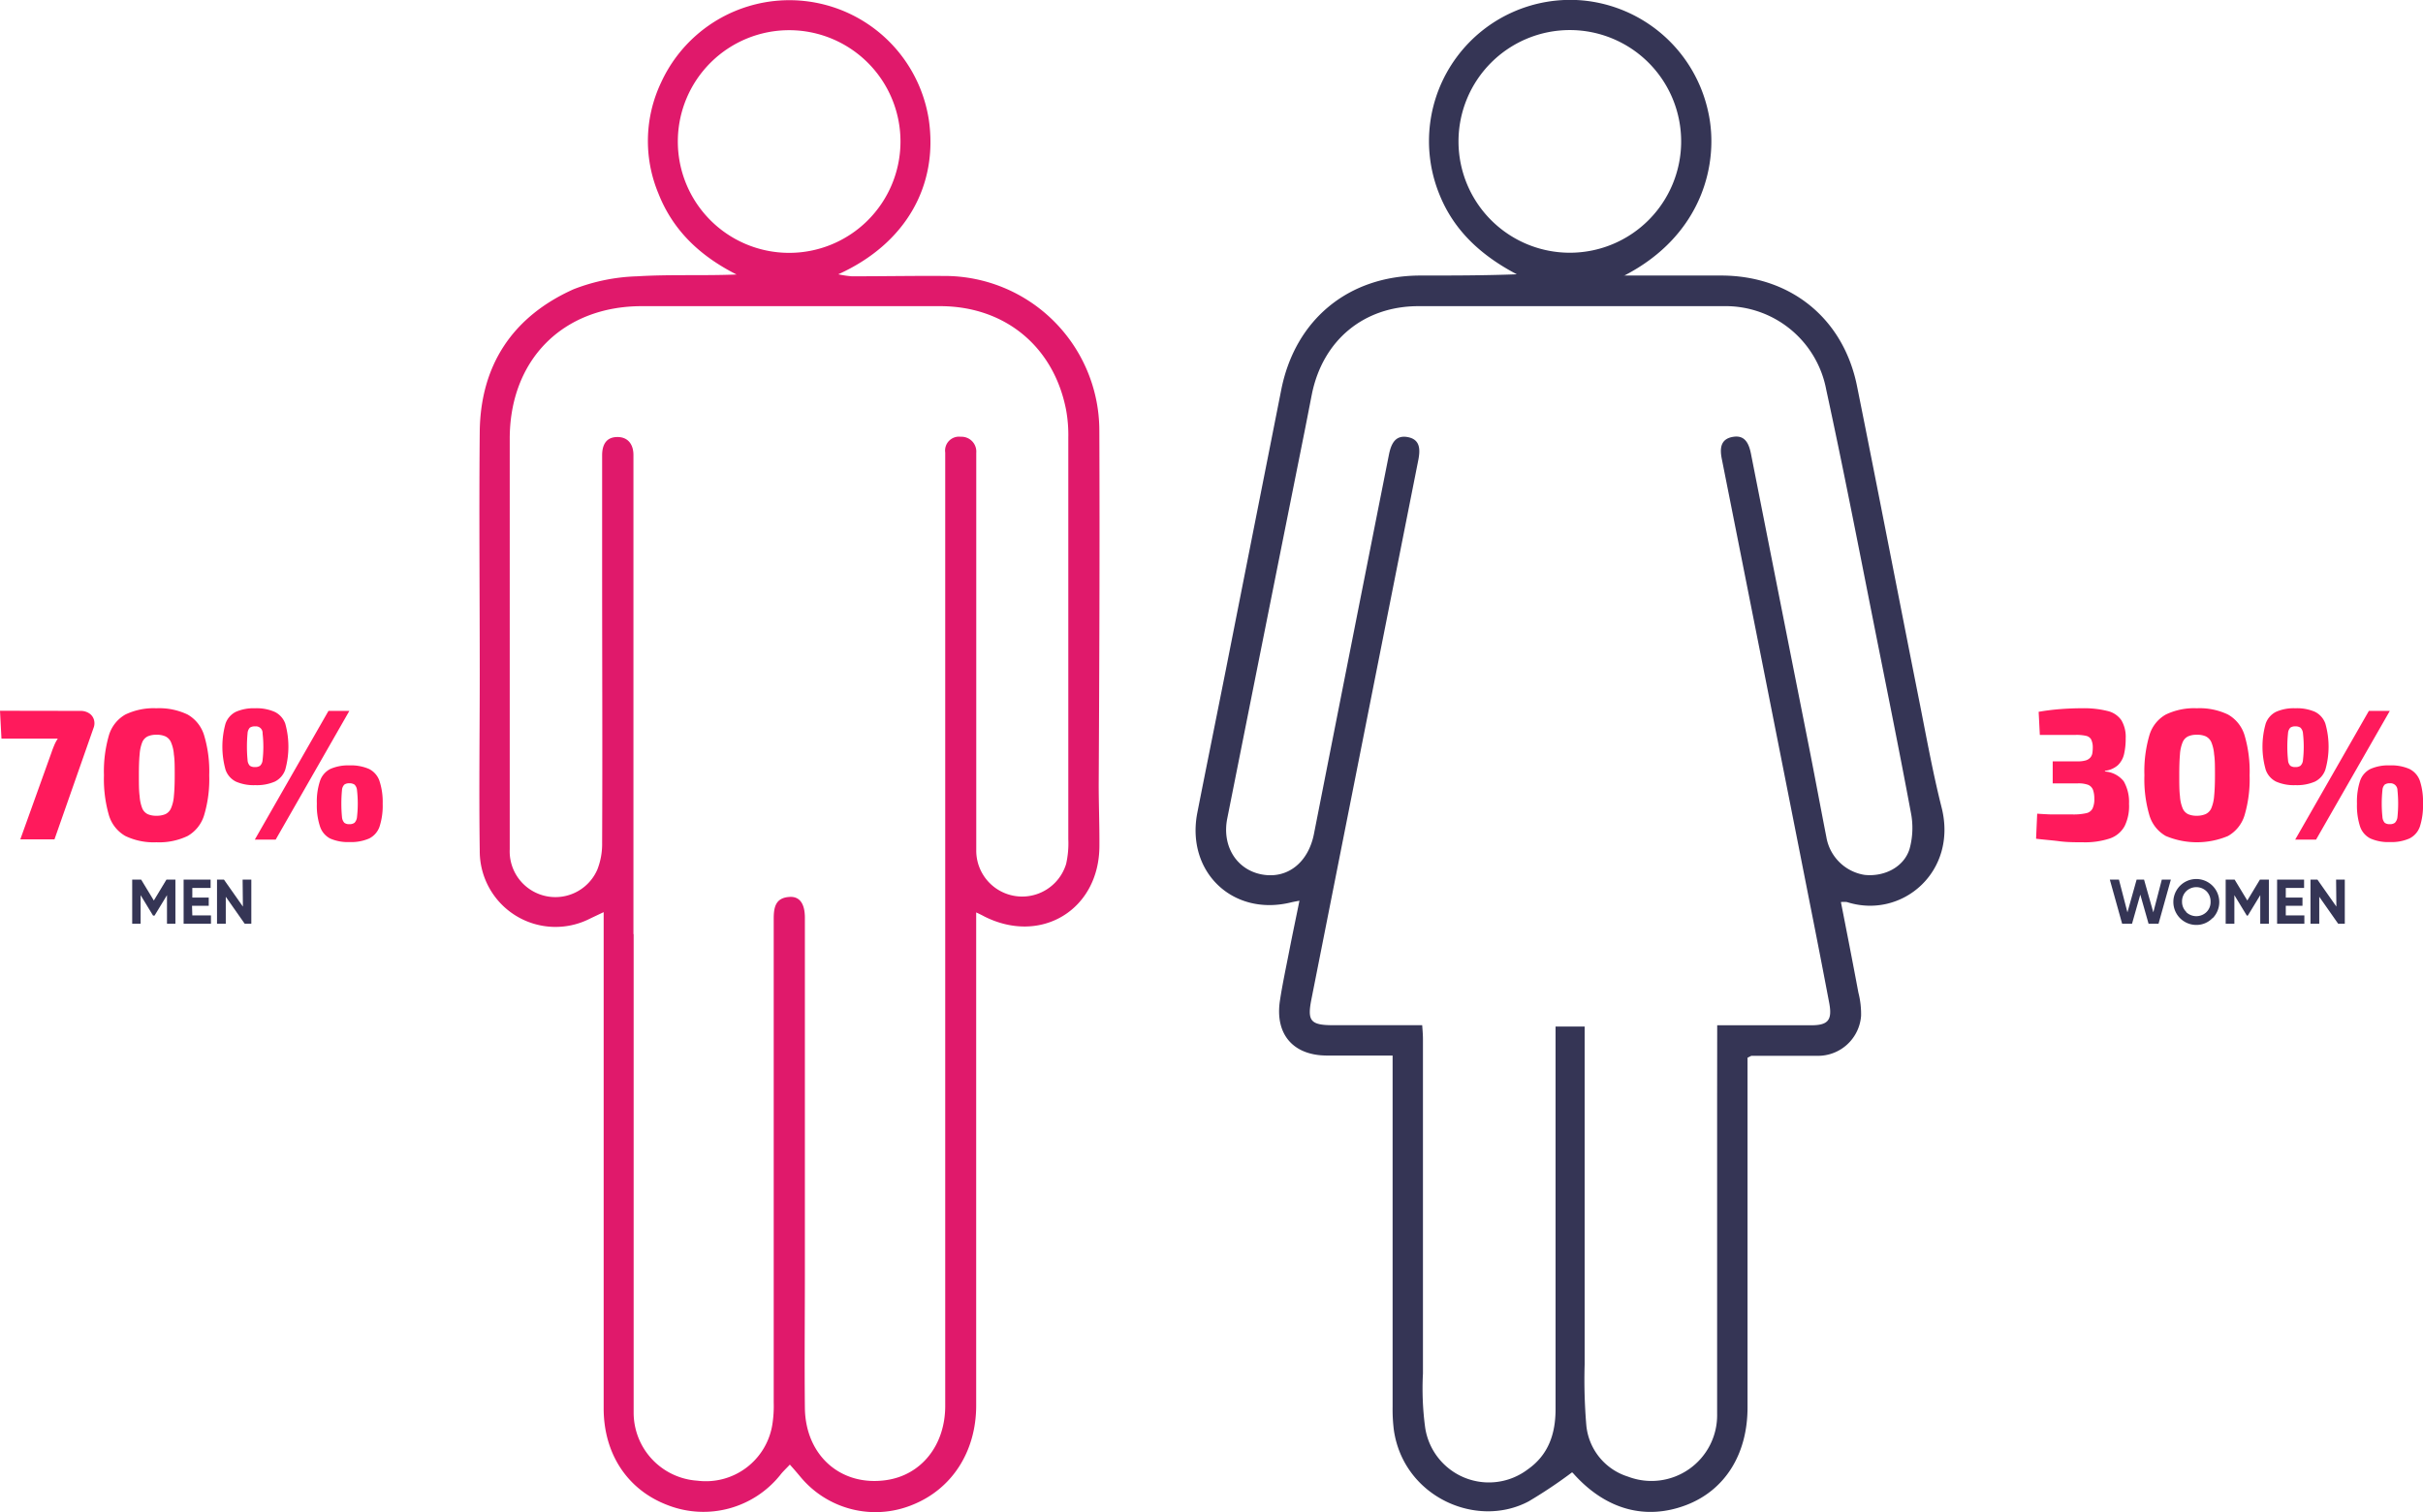 <svg xmlns="http://www.w3.org/2000/svg" viewBox="0 0 348.24 217.3"><defs><style>.cls-1{fill:#e0196b}.cls-1,.cls-2{fill-rule:evenodd}.cls-2,.cls-4{fill:#353555}.cls-3{fill:#ff1a5c}</style></defs><g id="Layer_2" data-name="Layer 2"><g id="Layer_1-2" data-name="Layer 1"><path d="M86.72 131.11c-.88.42-1.47.69-2 .95a10.89 10.89 0 0 1-15.77-9.79c-.12-8.48 0-17 0-25.43 0-11.62-.11-23.22 0-34.84.12-9.6 4.8-16.55 13.51-20.44a27.26 27.26 0 0 1 9.13-1.85c4.71-.29 9.45-.06 14.27-.26-5.14-2.6-9.1-6.23-11.23-11.64A19.58 19.58 0 0 1 95 11.89a20.28 20.28 0 0 1 38.48 5.24c1.42 9.55-3.31 17.9-13 22.29a14.47 14.47 0 0 0 1.94.29c4.41 0 8.81-.08 13.22-.05A22.25 22.25 0 0 1 158 61.88c.07 17 0 33.91-.09 50.87 0 2.93.12 5.86.1 8.8 0 9.19-8.41 14.31-16.6 10.13-.27-.15-.56-.29-1.11-.55V202c0 6.64-3.5 12-9.13 14.26a14 14 0 0 1-16.12-4c-.46-.55-.92-1.09-1.53-1.77-.55.59-1 1-1.34 1.44a14.15 14.15 0 0 1-16.18 4.4c-5.8-2.18-9.22-7.35-9.24-13.88v-71.34Zm4.35 3.13v68.71a9.8 9.8 0 0 0 9.16 9.85 9.67 9.67 0 0 0 10.77-8.05 17.1 17.1 0 0 0 .2-3.19v-69.5c0-1.63.24-3 2.19-3.15 1.51-.14 2.29.92 2.29 3v50.86c0 6.54-.07 13.09 0 19.63.11 6.8 5.16 11.22 11.61 10.33 5.1-.69 8.56-5 8.56-10.68V65.04a2 2 0 0 1 2.23-2.27 2.13 2.13 0 0 1 2.23 2.31v57.07a6.6 6.6 0 0 0 12.92 2 13.46 13.46 0 0 0 .31-3.54V62.9a20.1 20.1 0 0 0-.32-4c-1.77-9.11-8.81-14.9-18.11-14.9H92.26c-11.41 0-19.05 7.76-19 19.17V122.07A6.57 6.57 0 0 0 85.84 125a10 10 0 0 0 .7-3.87c.06-13.1 0-26.19 0-39.27V65.44c0-1.46.54-2.58 2.1-2.63s2.4 1 2.4 2.58v68.88Zm6.35-114a16 16 0 1 0 16.12-15.9 16 16 0 0 0-16.12 15.92" class="cls-1"/><path d="M233.4 39.6h13.95c9.93 0 17.56 6.1 19.54 15.86 3 14.9 5.88 29.83 8.84 44.73 1.06 5.29 2 10.62 3.32 15.85 2.35 9.27-5.74 16.13-13.61 13.6a3.84 3.84 0 0 0-.86 0c.86 4.37 1.7 8.66 2.51 13a12.44 12.44 0 0 1 .39 3.36 6.21 6.21 0 0 1-6.31 5.74h-9.41c-.11 0-.23.1-.6.27v50.27c0 6.71-3.23 11.86-8.75 14-5.87 2.26-11.59.7-16.21-4.43-.13-.16-.29-.28-.27-.24a68.75 68.75 0 0 1-6.22 4.16c-7.53 4-18-.69-19.38-10.24a23.93 23.93 0 0 1-.18-3.38V151.7h-9.42c-4.88 0-7.52-3.07-6.77-7.92.36-2.36.87-4.72 1.33-7.09s.95-4.66 1.47-7.24c-.58.11-.93.17-1.29.26-8.33 2-15-4.42-13.4-12.84 1.34-6.81 2.72-13.61 4.07-20.4q4-20.23 8-40.43c2-10.13 9.68-16.43 20-16.44 4.57 0 9.16 0 13.86-.18-5-2.63-9-6.17-11.13-11.5A20.3 20.3 0 0 1 227.55.07 20.39 20.39 0 0 1 245.49 16c1.66 7.28-.74 17.8-12.09 23.63m13.4 107.72h13.51c2.44 0 3.05-.75 2.59-3.21-.87-4.58-1.76-9.17-2.67-13.74q-6.36-32.23-12.76-64.4c-.32-1.56-.21-2.93 1.63-3.22 1.67-.27 2.25.93 2.55 2.42q4.2 21.28 8.43 42.59c.82 4.17 1.6 8.38 2.42 12.57a6.62 6.62 0 0 0 5.5 5.38c2.79.29 5.61-1.09 6.44-3.71a11.32 11.32 0 0 0 .19-5.28c-1.72-9.24-3.6-18.44-5.43-27.66C267 78 264.86 67 262.47 56a14.72 14.72 0 0 0-14.75-12h-43.85c-7.85 0-13.72 4.88-15.31 12.58-.43 2.18-.84 4.34-1.28 6.5q-5.46 27.28-10.89 54.52c-.81 4 1.35 7.42 5 8.08s6.63-1.71 7.45-5.81q5.37-27.27 10.79-54.57c.31-1.5.9-2.82 2.7-2.48s1.81 1.78 1.51 3.31q-7.69 38.74-15.37 77.53c-.6 3.06-.11 3.67 3.08 3.68h12.85c.06.79.11 1.38.11 2v48.06a41.94 41.94 0 0 0 .32 7.78 9.26 9.26 0 0 0 14.74 6c3-2.1 4-5.16 4-8.65v-55h4.18v48.53a77.76 77.76 0 0 0 .24 8.78 8.57 8.57 0 0 0 6 7.38 9.44 9.44 0 0 0 12.8-9v-45.68Zm-5.18-126.9a16 16 0 1 0-15.79 15.87 16 16 0 0 0 15.79-15.87" class="cls-2"/><path d="M11.56 102.17a2.22 2.22 0 0 1 1.23.33 1.64 1.64 0 0 1 .7.9 1.81 1.81 0 0 1-.05 1.23l-5.61 16H2.92l4.48-12.48c.11-.32.23-.65.38-1a5.22 5.22 0 0 1 .53-1H.21l-.21-4ZM22.48 101.79a9.47 9.47 0 0 1 4.48.9 5.15 5.15 0 0 1 2.38 3 18 18 0 0 1 .73 5.73 18 18 0 0 1-.73 5.73 5.15 5.15 0 0 1-2.38 3 9.47 9.47 0 0 1-4.48.9 9.41 9.41 0 0 1-4.46-.9 5.1 5.1 0 0 1-2.37-3 18.69 18.69 0 0 1-.71-5.73 18.65 18.65 0 0 1 .71-5.73 5.1 5.1 0 0 1 2.37-3 9.41 9.41 0 0 1 4.46-.9Zm0 3.81a2.88 2.88 0 0 0-1.25.23 1.63 1.63 0 0 0-.78.83 5.74 5.74 0 0 0-.38 1.76c-.08.76-.11 1.77-.11 3s0 2.23.11 3a5.74 5.74 0 0 0 .38 1.76 1.63 1.63 0 0 0 .78.83 3 3 0 0 0 1.25.23 3.2 3.2 0 0 0 1.29-.23 1.66 1.66 0 0 0 .8-.83 5.32 5.32 0 0 0 .42-1.76q.12-1.15.12-3c0-1.23 0-2.24-.12-3a5.32 5.32 0 0 0-.42-1.76 1.66 1.66 0 0 0-.8-.83 3 3 0 0 0-1.32-.23ZM36.64 101.79a6.52 6.52 0 0 1 2.82.51A3 3 0 0 1 41 104a12.36 12.36 0 0 1 0 6.61 3 3 0 0 1-1.5 1.72 6.52 6.52 0 0 1-2.82.51 6.36 6.36 0 0 1-2.78-.51 3 3 0 0 1-1.49-1.72 12.36 12.36 0 0 1 0-6.61 3 3 0 0 1 1.49-1.7 6.36 6.36 0 0 1 2.74-.51Zm0 2.6a1.25 1.25 0 0 0-.73.19 1.29 1.29 0 0 0-.33.82 20.42 20.42 0 0 0 0 3.83 1.26 1.26 0 0 0 .33.82 1.18 1.18 0 0 0 .73.19 1.21 1.21 0 0 0 .74-.19 1.25 1.25 0 0 0 .36-.82 16.72 16.72 0 0 0 0-3.83.95.95 0 0 0-1.1-1Zm13.57-2.22-10.59 18.5h-3l10.59-18.5Zm0 7.83a6.52 6.52 0 0 1 2.82.51 3 3 0 0 1 1.5 1.7 9.63 9.63 0 0 1 .47 3.29 9.77 9.77 0 0 1-.45 3.3 3 3 0 0 1-1.5 1.71 6.52 6.52 0 0 1-2.82.51 6.36 6.36 0 0 1-2.78-.51A3 3 0 0 1 46 118.8a9.5 9.5 0 0 1-.46-3.3 9.36 9.36 0 0 1 .46-3.29 3 3 0 0 1 1.48-1.7 6.36 6.36 0 0 1 2.73-.51Zm0 2.57a1.19 1.19 0 0 0-.72.19 1.25 1.25 0 0 0-.34.81 20.52 20.52 0 0 0 0 3.84 1.38 1.38 0 0 0 .34.84 1.12 1.12 0 0 0 .72.2 1.21 1.21 0 0 0 .74-.2 1.37 1.37 0 0 0 .36-.84 16.81 16.81 0 0 0 0-3.84 1.25 1.25 0 0 0-.36-.81 1.28 1.28 0 0 0-.74-.19Z" class="cls-3"/><path d="M25.21 126.42v6.34H24v-4.11l-1.79 2.94H22l-1.79-2.94v4.11H19v-6.34h1.29l1.82 3 1.81-3ZM27.64 131.56h2.68v1.2h-3.93v-6.34h3.88v1.19h-2.63V129H30v1.18h-2.4ZM34.87 126.42h1.25v6.34h-.95l-2.72-3.88v3.88h-1.26v-6.34h1l2.72 3.87Z" class="cls-4"/><path d="M299.21 101.79a14 14 0 0 1 3.68.39 3.33 3.33 0 0 1 2 1.33 4.69 4.69 0 0 1 .62 2.6 9.7 9.7 0 0 1-.24 2.29 3.2 3.2 0 0 1-.89 1.58 3.41 3.41 0 0 1-1.85.8v.1a3.76 3.76 0 0 1 2.7 1.41 6 6 0 0 1 .76 3.23 6.56 6.56 0 0 1-.62 3.18 3.83 3.83 0 0 1-2.1 1.79 11.37 11.37 0 0 1-3.93.56c-1.11 0-2.24 0-3.38-.15s-2.25-.22-3.33-.36l.16-3.6c.79.06 1.46.09 2 .11h3.12a8.23 8.23 0 0 0 1.88-.17 1.33 1.33 0 0 0 .94-.65 3.07 3.07 0 0 0 .27-1.44 3.72 3.72 0 0 0-.19-1.28 1.29 1.29 0 0 0-.71-.72 4 4 0 0 0-1.54-.2h-3.54v-3.17h3.54a4 4 0 0 0 1.22-.14 1.43 1.43 0 0 0 .65-.41 1.26 1.26 0 0 0 .29-.64 5.53 5.53 0 0 0 .06-.84 2.61 2.61 0 0 0-.24-1.13 1.12 1.12 0 0 0-.74-.51 6.23 6.23 0 0 0-1.48-.13h-5.15l-.17-3.32q1.56-.27 3.12-.39c1.04-.08 2.07-.12 3.09-.12ZM315.73 101.79a9.45 9.45 0 0 1 4.48.9 5.12 5.12 0 0 1 2.39 3 18.3 18.3 0 0 1 .72 5.73 18.34 18.34 0 0 1-.72 5.73 5.12 5.12 0 0 1-2.39 3 11.53 11.53 0 0 1-8.93 0 5.06 5.06 0 0 1-2.37-3 18.38 18.38 0 0 1-.71-5.73 18.34 18.34 0 0 1 .71-5.73 5.06 5.06 0 0 1 2.37-3 9.37 9.37 0 0 1 4.45-.9Zm0 3.81a2.88 2.88 0 0 0-1.25.23 1.63 1.63 0 0 0-.78.83 5.42 5.42 0 0 0-.39 1.76c-.07.76-.1 1.77-.1 3s0 2.23.1 3a5.42 5.42 0 0 0 .39 1.76 1.63 1.63 0 0 0 .78.83 3 3 0 0 0 1.25.23A3.19 3.19 0 0 0 317 117a1.68 1.68 0 0 0 .81-.83 5.62 5.62 0 0 0 .41-1.76q.12-1.15.12-3c0-1.23 0-2.24-.12-3a5.62 5.62 0 0 0-.41-1.76 1.68 1.68 0 0 0-.81-.83 3 3 0 0 0-1.29-.22ZM329.9 101.79a6.47 6.47 0 0 1 2.81.51 3 3 0 0 1 1.5 1.7 12.1 12.1 0 0 1 0 6.61 3 3 0 0 1-1.5 1.72 6.47 6.47 0 0 1-2.81.51 6.33 6.33 0 0 1-2.78-.51 3 3 0 0 1-1.49-1.72 12.1 12.1 0 0 1 0-6.61 3 3 0 0 1 1.49-1.7 6.33 6.33 0 0 1 2.78-.51Zm0 2.6a1.2 1.2 0 0 0-.73.19 1.29 1.29 0 0 0-.33.82 18.39 18.39 0 0 0 0 3.83 1.26 1.26 0 0 0 .33.82 1.14 1.14 0 0 0 .73.19 1.18 1.18 0 0 0 .73-.19 1.25 1.25 0 0 0 .36-.82 16.72 16.72 0 0 0 0-3.83 1.28 1.28 0 0 0-.36-.82 1.25 1.25 0 0 0-.73-.19Zm13.57-2.22-10.6 18.5h-3l10.59-18.5Zm0 7.83a6.44 6.44 0 0 1 2.81.51 3 3 0 0 1 1.51 1.7 9.63 9.63 0 0 1 .45 3.29 9.77 9.77 0 0 1-.45 3.3 3 3 0 0 1-1.51 1.71 6.44 6.44 0 0 1-2.81.51 6.33 6.33 0 0 1-2.78-.51 3 3 0 0 1-1.49-1.71 9.77 9.77 0 0 1-.45-3.3 9.63 9.63 0 0 1 .45-3.29 3 3 0 0 1 1.49-1.7 6.33 6.33 0 0 1 2.78-.51Zm0 2.57a1.22 1.22 0 0 0-.73.19 1.25 1.25 0 0 0-.33.81 18.48 18.48 0 0 0 0 3.84 1.38 1.38 0 0 0 .33.84 1.16 1.16 0 0 0 .73.2 1.18 1.18 0 0 0 .73-.2 1.37 1.37 0 0 0 .37-.84 18.48 18.48 0 0 0 0-3.84 1 1 0 0 0-1.1-1Z" class="cls-3"/><path d="m305 132.76-1.77-6.34h1.31l1.22 4.7 1.32-4.7h1.07l1.33 4.7 1.22-4.7h1.3l-1.77 6.34h-1.43l-1.19-4.19-1.19 4.19ZM318 131.93a3.18 3.18 0 0 1-2.34 1 3.3 3.3 0 1 1 0-6.6 3.31 3.31 0 0 1 2.34 5.64Zm-3.8-.85a2.1 2.1 0 0 0 2.92 0 2 2 0 0 0 .59-1.49 2.05 2.05 0 0 0-.59-1.5 2.1 2.1 0 0 0-2.92 0 2.05 2.05 0 0 0-.59 1.5 2 2 0 0 0 .63 1.49ZM326.09 126.42v6.34h-1.24v-4.11l-1.79 2.94h-.14l-1.79-2.94v4.11h-1.25v-6.34h1.29l1.82 3 1.81-3ZM328.52 131.56h2.67v1.2h-3.92v-6.34h3.88v1.19h-2.63V129h2.4v1.18h-2.4ZM335.75 126.42H337v6.34h-.95l-2.72-3.88v3.88h-1.26v-6.34h1l2.72 3.87Z" class="cls-4"/></g></g></svg>